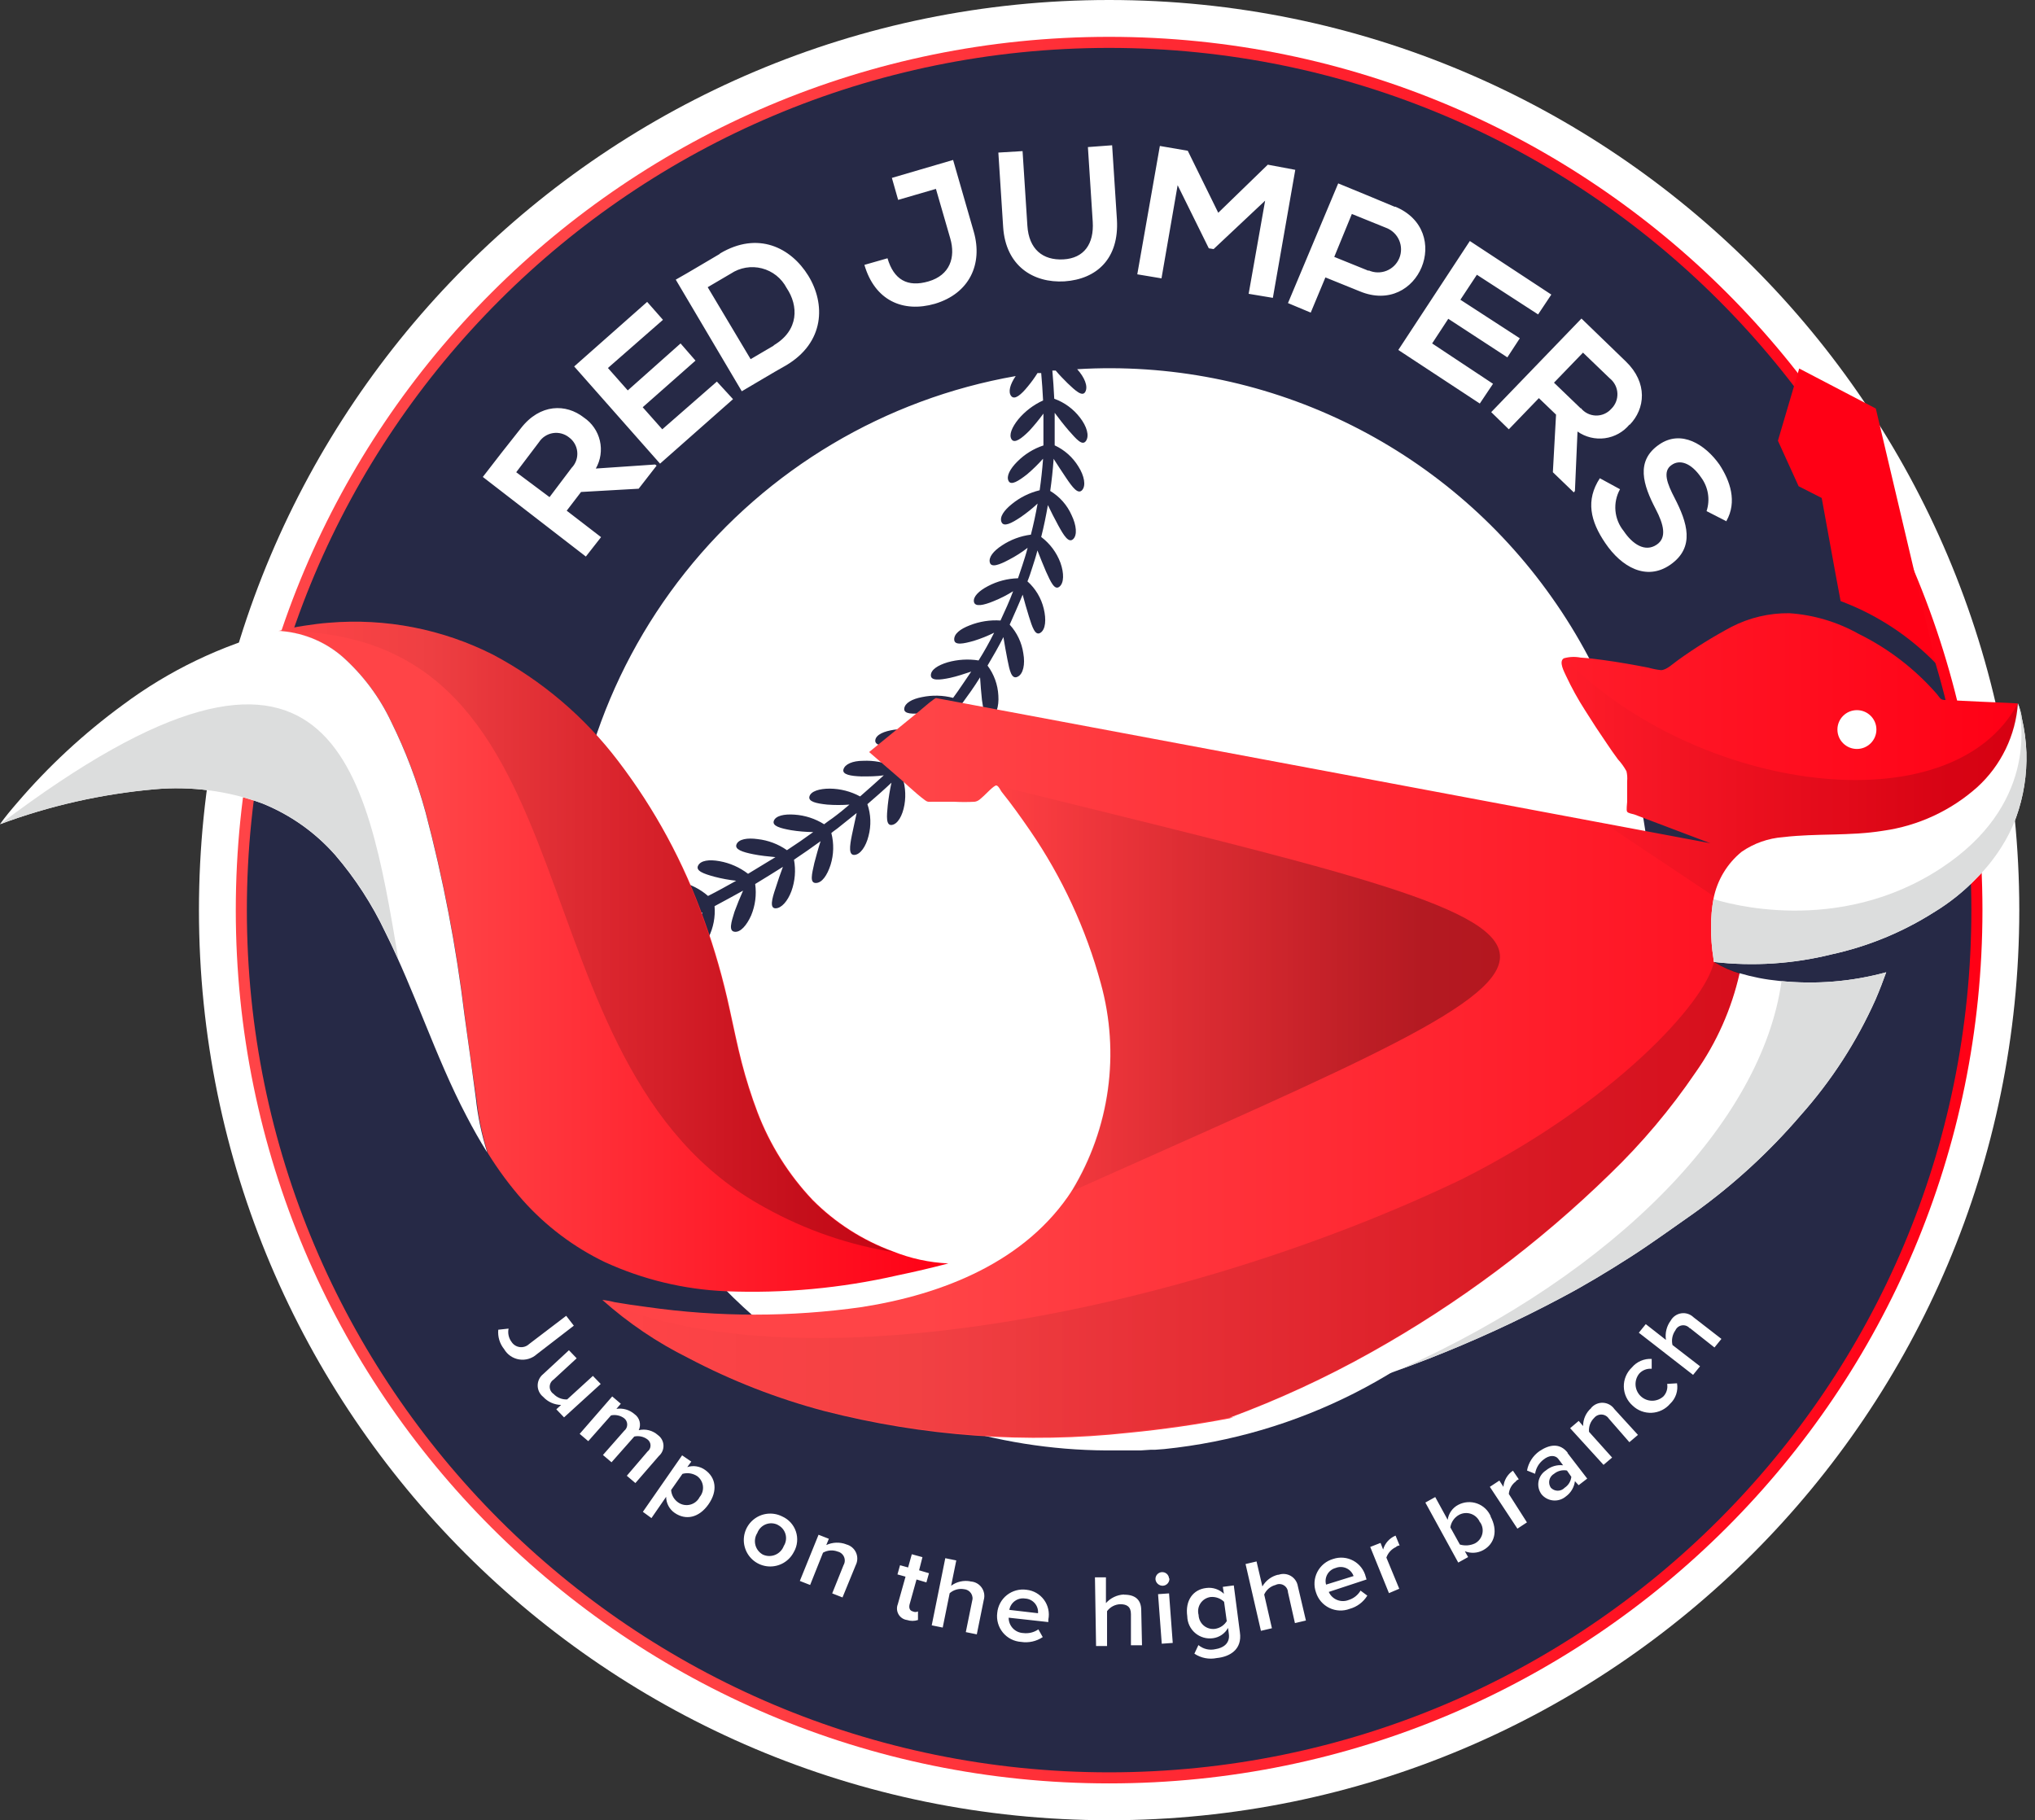 <svg width="237" height="212" viewBox="0 0 237 212" fill="none" xmlns="http://www.w3.org/2000/svg">
<rect x="0" y="0" width="237" height="212" fill="#333333" stroke="none"/>
<g clip-path="url(#clip0_5_295)">
<path d="M129.17 212C187.712 212 235.17 164.542 235.17 106C235.17 47.458 187.712 0 129.17 0C70.628 0 23.17 47.458 23.17 106C23.17 164.542 70.628 212 129.17 212Z" fill="white"/>
<path d="M129.17 207.71C185.343 207.71 230.88 162.173 230.88 106C230.88 49.827 185.343 4.29 129.17 4.29C72.997 4.29 27.46 49.827 27.46 106C27.46 162.173 72.997 207.71 129.17 207.71Z" fill="url(#paint0_linear_5_295)"/>
<path d="M129.17 206.42C184.63 206.42 229.59 161.46 229.59 106C229.59 50.539 184.63 5.58 129.17 5.58C73.71 5.58 28.75 50.539 28.75 106C28.75 161.46 73.71 206.42 129.17 206.42Z" fill="#262946"/>
<path d="M66.18 109.33C65.35 93.924 70.194 78.749 79.796 66.674C89.399 54.598 103.093 46.461 118.29 43.8C117.64 44.75 117.38 45.65 117.77 46.13C118.16 46.61 118.9 46 119.71 45C120.1 44.53 120.49 44 120.83 43.45C121 43.45 121.13 43.45 121.26 43.45C121.35 44.53 121.43 45.56 121.48 46.64C120.364 47.147 119.376 47.899 118.59 48.84C117.86 49.75 117.47 50.65 117.81 51.17C118.15 51.69 118.97 51.08 119.88 50.17C120.463 49.534 121.01 48.866 121.52 48.17C121.52 49.42 121.52 50.63 121.52 51.88C120.364 52.261 119.315 52.913 118.46 53.78C117.64 54.6 117.17 55.46 117.46 56.02C117.75 56.58 118.62 56.02 119.62 55.24C120.278 54.681 120.897 54.076 121.47 53.43V53.56C121.38 54.72 121.25 55.93 121.08 57.1C119.897 57.385 118.793 57.932 117.85 58.7C116.94 59.43 116.38 60.21 116.64 60.81C116.9 61.41 117.8 60.94 118.84 60.25C119.546 59.768 120.215 59.233 120.84 58.65C120.627 59.857 120.367 61.063 120.06 62.27C118.859 62.424 117.709 62.851 116.7 63.52C115.7 64.17 115.11 64.9 115.28 65.52C115.45 66.14 116.4 65.78 117.52 65.18C118.28 64.787 119.003 64.325 119.68 63.8C119.51 64.49 119.29 65.14 119.08 65.8L118.56 67.35C117.342 67.381 116.148 67.692 115.07 68.26C113.99 68.82 113.3 69.51 113.43 70.11C113.56 70.71 114.55 70.5 115.71 70.02C116.503 69.703 117.266 69.314 117.99 68.86C117.56 70.02 117.04 71.15 116.52 72.27C115.3 72.188 114.077 72.38 112.94 72.83C111.82 73.26 111.09 73.83 111.13 74.51C111.17 75.19 112.21 74.98 113.41 74.64C114.224 74.387 115.017 74.069 115.78 73.69C115.22 74.81 114.617 75.887 113.97 76.92C112.762 76.731 111.527 76.806 110.35 77.14C109.23 77.48 108.41 78 108.41 78.65C108.41 79.3 109.41 79.21 110.65 78.95C111.43 78.78 112.33 78.48 113.11 78.22C112.42 79.22 111.73 80.29 111 81.28C109.816 80.971 108.577 80.94 107.38 81.19C106.22 81.41 105.38 81.88 105.31 82.53C105.24 83.18 106.31 83.18 107.55 83.05C108.409 82.943 109.258 82.769 110.09 82.53C109.31 83.48 108.54 84.43 107.72 85.38C106.573 84.974 105.347 84.841 104.14 84.99C102.98 85.16 102.03 85.55 101.94 86.2C101.85 86.85 102.89 86.93 104.14 86.89C104.991 86.832 105.839 86.732 106.68 86.59C106.55 86.76 106.38 86.89 106.25 87.06C105.56 87.79 104.83 88.53 104.09 89.26C102.962 88.774 101.737 88.552 100.51 88.61C99.3 88.61 98.4 89 98.23 89.61C98.06 90.22 99.09 90.39 100.34 90.43C101.16 90.43 102.11 90.43 102.93 90.3C102.02 91.12 101.12 91.94 100.17 92.76C99.085 92.173 97.873 91.861 96.64 91.85C95.43 91.85 94.44 92.15 94.27 92.76C94.1 93.37 95.09 93.58 96.34 93.71C97.202 93.775 98.068 93.775 98.93 93.71C98.28 94.27 97.64 94.79 96.93 95.31C96.59 95.53 96.28 95.78 95.98 96C94.941 95.346 93.755 94.961 92.53 94.88C91.32 94.79 90.33 95.01 90.12 95.61C89.91 96.21 90.9 96.47 92.12 96.69C92.977 96.828 93.842 96.901 94.71 96.91C93.71 97.64 92.71 98.33 91.65 99.02C90.639 98.311 89.467 97.867 88.24 97.73C87.03 97.56 86.04 97.73 85.78 98.33C85.52 98.93 86.47 99.24 87.72 99.49C88.54 99.66 89.49 99.75 90.31 99.83L87.12 101.77C86.147 101.02 85.009 100.516 83.8 100.3C82.59 100.08 81.6 100.21 81.3 100.82C81 101.43 81.95 101.77 83.2 102.11C84.034 102.329 84.883 102.486 85.74 102.58C84.66 103.18 83.58 103.79 82.46 104.35C81.535 103.546 80.425 102.982 79.23 102.71C78.07 102.45 77.03 102.54 76.73 103.1C76.43 103.66 77.38 104.1 78.58 104.48C79.411 104.741 80.26 104.941 81.12 105.08C80 105.64 78.88 106.2 77.76 106.72C76.851 105.887 75.758 105.281 74.57 104.95C73.41 104.61 72.37 104.65 72.03 105.21C71.69 105.77 72.59 106.21 73.8 106.68C74.615 106.983 75.45 107.226 76.3 107.41C75.96 107.54 75.61 107.71 75.3 107.84C74.48 108.23 73.71 108.53 72.89 108.84C72.028 107.953 70.965 107.288 69.79 106.9C68.63 106.51 67.63 106.51 67.25 107.03C66.87 107.55 67.77 108.03 68.93 108.58C69.71 108.88 70.61 109.18 71.39 109.4C70.74 109.66 70.1 109.87 69.45 110.13C68.8 110.39 68.45 110.52 67.9 110.69C67.407 110.143 66.826 109.683 66.18 109.33ZM66.52 112.91L66.78 112.52C66.69 112.52 66.56 112.52 66.48 112.61C66.511 112.707 66.525 112.808 66.52 112.91ZM192.26 104.8C192.282 104.427 192.282 104.053 192.26 103.68C192.26 103.213 192.237 102.747 192.19 102.28C192.19 101.42 192.06 100.51 191.97 99.65C190.892 88.805 187.008 78.427 180.7 69.54C174.512 60.779 166.189 53.742 156.52 49.098C146.851 44.453 136.157 42.354 125.45 43C126.31 43.95 126.74 45 126.4 45.63C126.06 46.26 125.24 45.5 124.33 44.63C123.86 44.16 123.38 43.68 122.95 43.16C122.82 43.16 122.69 43.16 122.56 43.16C122.65 44.24 122.73 45.32 122.78 46.44C123.971 46.869 125.012 47.633 125.78 48.64C126.56 49.64 126.9 50.75 126.47 51.36C126.04 51.97 125.35 51.14 124.47 50.15C123.91 49.5 123.31 48.73 122.83 48.08C122.83 49.33 122.83 50.62 122.83 51.87C123.973 52.399 124.933 53.255 125.59 54.33C126.28 55.41 126.5 56.57 126.02 57.09C125.54 57.61 124.9 56.75 124.17 55.67C123.7 54.98 123.17 54.16 122.7 53.43V53.56C122.613 54.767 122.483 55.973 122.31 57.18C123.412 57.839 124.282 58.825 124.8 60C125.36 61.16 125.49 62.33 124.97 62.8C124.45 63.27 123.89 62.37 123.25 61.2C122.82 60.42 122.39 59.56 122.04 58.83C121.82 60.08 121.57 61.33 121.26 62.54C122.278 63.306 123.055 64.347 123.5 65.54C123.93 66.75 123.93 67.91 123.37 68.34C122.81 68.77 122.37 67.78 121.82 66.57C121.48 65.79 121.13 64.89 120.82 64.11C120.65 64.8 120.43 65.45 120.22 66.11C120.05 66.63 119.88 67.19 119.66 67.71C120.603 68.555 121.266 69.668 121.56 70.9C121.86 72.15 121.78 73.31 121.17 73.7C120.56 74.09 120.22 73.05 119.83 71.8C119.57 70.98 119.31 70.03 119.1 69.26C118.63 70.42 118.1 71.59 117.59 72.75C118.447 73.684 119.001 74.855 119.18 76.11C119.4 77.36 119.18 78.52 118.49 78.83C117.8 79.14 117.58 78.1 117.33 76.83C117.16 75.97 116.99 75.02 116.86 74.2C116.3 75.32 115.65 76.44 115.01 77.52C115.765 78.53 116.204 79.741 116.27 81C116.36 82.29 116.01 83.37 115.36 83.63C114.71 83.89 114.54 82.81 114.36 81.52C114.27 80.66 114.19 79.71 114.14 78.89C113.46 80 112.73 81 112 82C112.649 83.079 112.978 84.321 112.95 85.58C112.95 86.87 112.48 87.91 111.83 88.12C111.18 88.33 111.1 87.26 111.05 85.92C111.05 85.06 111.05 84.11 111.05 83.25C110.27 84.25 109.46 85.25 108.64 86.18C109.197 87.314 109.422 88.583 109.29 89.84C109.16 91.09 108.64 92.13 107.95 92.25C107.26 92.37 107.26 91.3 107.35 90.01C107.35 89.15 107.48 88.2 107.57 87.38C107.44 87.55 107.27 87.68 107.14 87.85C106.41 88.63 105.67 89.36 104.94 90.09C105.41 91.249 105.545 92.517 105.33 93.75C105.11 95 104.55 95.99 103.86 96.08C103.17 96.17 103.26 95.08 103.39 93.79C103.488 92.906 103.631 92.029 103.82 91.16C102.91 92.02 101.97 92.84 101.02 93.66C101.429 94.857 101.474 96.148 101.15 97.37C100.85 98.58 100.2 99.53 99.51 99.57C98.82 99.61 98.95 98.57 99.21 97.28C99.38 96.42 99.6 95.51 99.77 94.69C99.08 95.25 98.43 95.77 97.77 96.29C97.47 96.55 97.12 96.76 96.82 97.02C97.136 98.241 97.105 99.526 96.73 100.73C96.34 101.94 95.73 102.84 95.01 102.84C94.29 102.84 94.54 101.84 94.84 100.51C95.06 99.69 95.31 98.74 95.57 97.97C94.57 98.7 93.5 99.44 92.47 100.13C92.698 101.355 92.594 102.618 92.17 103.79C91.74 104.95 91.01 105.79 90.32 105.79C89.63 105.79 89.89 104.71 90.32 103.46C90.58 102.64 90.88 101.74 91.18 100.96C90.1 101.65 89.02 102.3 87.95 102.96C88.124 104.2 87.961 105.464 87.48 106.62C86.96 107.78 86.23 108.62 85.54 108.52C84.85 108.42 85.15 107.44 85.54 106.19C85.84 105.37 86.19 104.51 86.54 103.73C85.46 104.33 84.34 104.94 83.22 105.54C83.322 106.787 83.084 108.038 82.53 109.16C81.97 110.28 81.19 111.06 80.53 110.97C79.87 110.88 80.19 109.85 80.7 108.64C81.029 107.83 81.403 107.039 81.82 106.27C80.7 106.83 79.58 107.39 78.41 107.91C78.468 109.156 78.185 110.394 77.59 111.49C76.99 112.61 76.17 113.34 75.48 113.21C74.79 113.08 75.18 112.09 75.74 110.92C76.08 110.14 76.56 109.28 76.95 108.59C76.61 108.76 76.26 108.89 75.95 109.06L73.49 110.06C73.492 111.31 73.146 112.536 72.49 113.6C71.84 114.68 70.98 115.37 70.29 115.24C69.6 115.11 70.07 114.12 70.68 112.95C71.07 112.17 71.59 111.35 72.02 110.67C71.37 110.93 70.73 111.19 70.02 111.4C69.5 111.57 69.02 111.79 68.47 111.96C68.401 113.206 68.001 114.411 67.31 115.45C67.22 115.54 67.18 115.67 67.09 115.75C68.376 123.782 71.187 131.494 75.37 138.47C79.842 145.901 85.799 152.328 92.87 157.35C103.395 164.818 115.965 168.861 128.87 168.93H129.34H130.99H131.99H132.83L134.04 168.85H134.54L135.6 168.77C151.139 167.178 165.536 159.878 176.002 148.282C186.469 136.687 192.262 121.621 192.26 106C192.26 105.6 192.26 105.2 192.26 104.8Z" fill="white"/>
<path d="M66.83 154.4L62.51 157.73C62.236 157.976 61.91 158.158 61.557 158.262C61.203 158.367 60.831 158.391 60.467 158.333C60.103 158.276 59.757 158.138 59.453 157.93C59.149 157.722 58.895 157.449 58.71 157.13C58.196 156.495 57.952 155.683 58.03 154.87L59.23 154.74C59.174 155.006 59.176 155.281 59.235 155.547C59.293 155.812 59.407 156.062 59.57 156.28C59.676 156.447 59.817 156.588 59.983 156.694C60.15 156.8 60.338 156.868 60.534 156.893C60.73 156.918 60.929 156.899 61.116 156.838C61.304 156.777 61.476 156.675 61.62 156.54L65.94 153.25L66.83 154.4ZM69.05 160.25L66.05 162.99C65.756 163.002 65.463 162.952 65.191 162.841C64.918 162.731 64.672 162.563 64.47 162.35C64.332 162.259 64.218 162.135 64.14 161.989C64.061 161.844 64.02 161.681 64.02 161.515C64.02 161.35 64.061 161.187 64.14 161.041C64.218 160.895 64.332 160.771 64.47 160.68L67.16 158.2L66.26 157.26L63.26 160.04C63.06 160.198 62.899 160.4 62.788 160.629C62.677 160.859 62.619 161.11 62.619 161.365C62.619 161.62 62.677 161.872 62.788 162.101C62.899 162.33 63.06 162.532 63.26 162.69C63.527 162.98 63.849 163.213 64.209 163.374C64.568 163.536 64.956 163.623 65.35 163.63L64.79 164.14L65.69 165.08L69.96 161.19L69.05 160.25ZM76.61 167.13C76.311 166.867 75.954 166.678 75.568 166.581C75.182 166.484 74.778 166.48 74.39 166.57C74.543 166.247 74.575 165.881 74.482 165.536C74.388 165.191 74.175 164.891 73.88 164.69C73.596 164.444 73.262 164.263 72.901 164.159C72.54 164.055 72.161 164.032 71.79 164.09L72.3 163.49L71.3 162.64L67.51 167L68.51 167.85L71.16 164.85C71.426 164.792 71.701 164.793 71.967 164.852C72.233 164.91 72.483 165.026 72.7 165.19C72.808 165.277 72.896 165.388 72.956 165.513C73.016 165.639 73.047 165.776 73.047 165.915C73.047 166.054 73.016 166.192 72.956 166.317C72.896 166.443 72.808 166.553 72.7 166.64L70.22 169.46L71.22 170.31L73.87 167.31C74.136 167.252 74.411 167.253 74.677 167.312C74.943 167.37 75.193 167.486 75.41 167.65C75.52 167.732 75.609 167.838 75.67 167.961C75.731 168.083 75.763 168.218 75.763 168.355C75.763 168.492 75.731 168.627 75.67 168.749C75.609 168.872 75.52 168.978 75.41 169.06L73 171.88L74 172.73L76.74 169.57C76.916 169.416 77.056 169.224 77.147 169.009C77.239 168.793 77.28 168.56 77.269 168.326C77.257 168.092 77.193 167.864 77.081 167.659C76.968 167.453 76.811 167.276 76.62 167.14L76.61 167.13ZM82.51 175.21C81.4 176.79 79.86 177.09 78.58 176.21C78.273 176.001 78.022 175.721 77.848 175.393C77.674 175.066 77.582 174.701 77.58 174.33L75.87 176.81L74.87 176.08L79.44 169.5L80.51 170.23L80.04 170.87C80.391 170.758 80.763 170.73 81.126 170.789C81.489 170.848 81.833 170.992 82.13 171.21C83.37 172.09 83.62 173.63 82.51 175.21ZM81.19 171.92C80.94 171.757 80.658 171.649 80.363 171.604C80.068 171.559 79.767 171.578 79.48 171.66L78.16 173.54C78.179 173.831 78.265 174.115 78.41 174.368C78.556 174.621 78.758 174.837 79 175C79.2 175.137 79.427 175.23 79.666 175.272C79.905 175.314 80.15 175.304 80.385 175.244C80.62 175.183 80.84 175.073 81.028 174.92C81.217 174.768 81.371 174.577 81.48 174.36C81.629 174.184 81.74 173.979 81.806 173.759C81.872 173.538 81.893 173.306 81.865 173.077C81.838 172.848 81.764 172.627 81.648 172.428C81.532 172.229 81.376 172.056 81.19 171.92ZM92.47 180.72C92.201 181.269 91.775 181.725 91.246 182.031C90.717 182.337 90.109 182.479 89.499 182.439C88.89 182.398 88.306 182.177 87.822 181.804C87.338 181.43 86.976 180.921 86.783 180.342C86.589 179.762 86.572 179.138 86.734 178.549C86.896 177.959 87.23 177.432 87.693 177.033C88.156 176.634 88.727 176.381 89.334 176.308C89.94 176.234 90.555 176.343 91.1 176.62C91.473 176.785 91.807 177.026 92.081 177.328C92.356 177.63 92.564 177.986 92.693 178.372C92.822 178.759 92.869 179.169 92.83 179.575C92.792 179.981 92.669 180.374 92.47 180.73V180.72ZM90.59 177.6C90.374 177.491 90.136 177.428 89.894 177.417C89.652 177.406 89.41 177.446 89.184 177.534C88.959 177.623 88.754 177.759 88.585 177.932C88.415 178.105 88.284 178.312 88.2 178.54C88.068 178.745 87.98 178.975 87.941 179.216C87.902 179.457 87.913 179.703 87.973 179.939C88.033 180.175 88.141 180.397 88.29 180.589C88.439 180.782 88.626 180.942 88.84 181.06C89.065 181.164 89.308 181.22 89.556 181.226C89.803 181.231 90.049 181.186 90.278 181.092C90.507 180.998 90.714 180.858 90.886 180.68C91.059 180.503 91.193 180.292 91.28 180.06C91.409 179.857 91.493 179.63 91.528 179.392C91.562 179.154 91.547 178.912 91.482 178.681C91.416 178.45 91.303 178.235 91.15 178.051C90.996 177.866 90.805 177.716 90.59 177.61V177.6ZM98.54 179.86C98.168 179.722 97.772 179.658 97.376 179.674C96.98 179.689 96.59 179.783 96.23 179.95L96.53 179.22L95.33 178.75L93.15 184.13L94.35 184.6L95.85 180.84C96.108 180.693 96.395 180.605 96.69 180.582C96.986 180.56 97.283 180.604 97.56 180.71C97.723 180.748 97.874 180.824 98.003 180.932C98.131 181.039 98.232 181.175 98.298 181.329C98.364 181.482 98.393 181.649 98.383 181.816C98.373 181.983 98.324 182.145 98.24 182.29L96.92 185.58L98.12 186.05L99.66 182.29C99.776 182.061 99.838 181.809 99.843 181.552C99.847 181.296 99.793 181.042 99.686 180.809C99.578 180.576 99.419 180.371 99.221 180.208C99.022 180.046 98.789 179.93 98.54 179.87V179.86ZM107.43 181.36L106.19 181.02L105.76 182.56L104.82 182.3L104.52 183.37L105.46 183.63L104.56 186.84C104.484 187.03 104.452 187.236 104.467 187.441C104.481 187.645 104.543 187.844 104.646 188.021C104.749 188.199 104.891 188.35 105.062 188.464C105.232 188.578 105.427 188.652 105.63 188.68C106.046 188.817 106.494 188.817 106.91 188.68V187.68C106.817 187.727 106.714 187.751 106.61 187.751C106.506 187.751 106.403 187.727 106.31 187.68C105.93 187.59 105.84 187.25 105.93 186.87L106.74 183.96L107.89 184.3L108.19 183.23L107.04 182.89L107.43 181.36ZM113.03 184.18C112.639 184.104 112.235 184.11 111.846 184.198C111.457 184.286 111.091 184.453 110.77 184.69L111.37 181.74L110.09 181.48L108.51 189.3L109.79 189.56L110.6 185.56C110.825 185.361 111.092 185.216 111.381 185.135C111.67 185.053 111.974 185.038 112.27 185.09C112.433 185.101 112.592 185.15 112.733 185.232C112.875 185.314 112.996 185.428 113.087 185.564C113.177 185.7 113.236 185.855 113.257 186.018C113.279 186.18 113.262 186.345 113.21 186.5L112.48 190.09L113.76 190.35L114.57 186.35C114.642 186.103 114.656 185.842 114.612 185.588C114.567 185.334 114.465 185.094 114.314 184.886C114.162 184.677 113.965 184.506 113.738 184.386C113.51 184.265 113.258 184.198 113 184.19L113.03 184.18ZM122.09 188.62V188.92L117.47 188.41C117.467 188.872 117.644 189.317 117.963 189.651C118.282 189.985 118.718 190.182 119.18 190.2C119.796 190.277 120.42 190.124 120.93 189.77L121.44 190.67C120.7 191.167 119.801 191.367 118.92 191.23C118.511 191.203 118.111 191.093 117.746 190.906C117.381 190.719 117.059 190.459 116.798 190.142C116.538 189.825 116.345 189.458 116.232 189.064C116.118 188.67 116.087 188.257 116.14 187.85C116.178 187.445 116.298 187.051 116.492 186.694C116.687 186.336 116.952 186.022 117.272 185.771C117.592 185.519 117.96 185.335 118.353 185.23C118.747 185.125 119.157 185.101 119.56 185.16C119.962 185.203 120.351 185.33 120.701 185.532C121.051 185.735 121.355 186.008 121.593 186.335C121.831 186.662 121.999 187.035 122.084 187.43C122.17 187.825 122.172 188.234 122.09 188.63V188.62ZM120.89 187.89C120.908 187.678 120.883 187.465 120.816 187.264C120.75 187.062 120.643 186.876 120.503 186.716C120.363 186.557 120.193 186.427 120.001 186.335C119.81 186.243 119.602 186.19 119.39 186.18C118.971 186.113 118.543 186.215 118.199 186.462C117.854 186.709 117.621 187.082 117.55 187.5L120.89 187.89ZM130.89 185.71C130.493 185.73 130.103 185.828 129.745 186C129.386 186.172 129.065 186.413 128.8 186.71V183.71H127.52L127.65 191.71H128.93V187.65C129.109 187.408 129.341 187.209 129.607 187.069C129.874 186.929 130.169 186.85 130.47 186.84C131.2 186.84 131.71 187.1 131.71 187.99V191.62H133L132.91 187.52C132.9 186.32 132.21 185.73 130.93 185.73L130.89 185.71ZM136.15 183.83C136.133 183.621 136.033 183.426 135.873 183.29C135.712 183.154 135.505 183.088 135.295 183.105C135.085 183.122 134.891 183.222 134.755 183.382C134.619 183.543 134.553 183.751 134.57 183.96C134.597 184.165 134.699 184.353 134.856 184.487C135.012 184.622 135.213 184.694 135.42 184.69C135.526 184.686 135.63 184.661 135.726 184.617C135.823 184.572 135.909 184.509 135.981 184.431C136.052 184.353 136.108 184.261 136.144 184.162C136.18 184.062 136.195 183.956 136.19 183.85L136.15 183.83ZM134.87 185.67L135.3 191.44L136.58 191.35L136.15 185.58L134.87 185.67ZM144.4 190.11C144.7 192.16 143.16 192.97 141.71 193.11C141.263 193.202 140.802 193.205 140.354 193.117C139.906 193.03 139.479 192.854 139.1 192.6L139.57 191.6C139.843 191.83 140.166 191.993 140.514 192.074C140.861 192.156 141.223 192.154 141.57 192.07C142.42 191.94 143.28 191.43 143.11 190.28L143.02 189.6C142.843 189.923 142.592 190.2 142.288 190.409C141.984 190.617 141.635 190.751 141.27 190.8C140.901 190.853 140.525 190.826 140.166 190.722C139.808 190.618 139.476 190.439 139.192 190.197C138.909 189.955 138.68 189.655 138.521 189.318C138.362 188.98 138.276 188.613 138.27 188.24C138.01 186.4 138.95 185.12 140.49 184.95C140.861 184.901 141.238 184.937 141.593 185.055C141.948 185.173 142.272 185.369 142.54 185.63L142.41 184.82L143.69 184.65L144.4 190.11ZM142.86 188.74L142.56 186.56C142.355 186.361 142.11 186.207 141.841 186.111C141.572 186.014 141.285 185.976 141 186C140.763 186.029 140.535 186.109 140.331 186.234C140.127 186.358 139.952 186.526 139.819 186.724C139.685 186.922 139.595 187.146 139.556 187.382C139.517 187.618 139.528 187.859 139.59 188.09C139.598 188.327 139.655 188.559 139.758 188.772C139.861 188.986 140.008 189.175 140.189 189.328C140.37 189.48 140.581 189.593 140.809 189.659C141.037 189.725 141.275 189.742 141.51 189.71C141.798 189.666 142.073 189.558 142.313 189.394C142.554 189.229 142.755 189.013 142.9 188.76L142.86 188.74ZM148.86 183.4C148.476 183.49 148.114 183.657 147.797 183.893C147.481 184.129 147.216 184.427 147.02 184.77L146.34 181.86L145.06 182.16L146.85 189.94L148.13 189.64L147.23 185.71C147.353 185.438 147.536 185.198 147.764 185.005C147.993 184.813 148.261 184.675 148.55 184.6C148.699 184.525 148.865 184.488 149.032 184.493C149.199 184.498 149.362 184.545 149.507 184.63C149.651 184.714 149.772 184.834 149.858 184.977C149.944 185.12 149.993 185.283 150 185.45L150.81 189.04L152.09 188.74L151.15 184.74C151.11 184.492 151.015 184.256 150.872 184.05C150.73 183.843 150.544 183.67 150.327 183.544C150.11 183.418 149.867 183.341 149.617 183.32C149.367 183.298 149.115 183.333 148.88 183.42L148.86 183.4ZM158.43 185.24L159.24 185.84C158.777 186.595 158.044 187.145 157.19 187.38C156.807 187.525 156.398 187.591 155.988 187.572C155.579 187.553 155.178 187.45 154.81 187.27C154.441 187.09 154.114 186.837 153.847 186.526C153.581 186.214 153.381 185.852 153.26 185.46C153.123 185.074 153.066 184.664 153.093 184.255C153.12 183.846 153.231 183.447 153.418 183.082C153.606 182.718 153.866 182.396 154.183 182.135C154.499 181.875 154.866 181.683 155.26 181.57C155.646 181.439 156.056 181.39 156.462 181.426C156.868 181.462 157.263 181.582 157.62 181.779C157.977 181.975 158.29 182.244 158.538 182.568C158.786 182.892 158.964 183.264 159.06 183.66L159.15 183.96L154.75 185.41C154.941 185.833 155.287 186.166 155.717 186.341C156.147 186.516 156.628 186.519 157.06 186.35C157.643 186.172 158.138 185.784 158.45 185.26L158.43 185.24ZM154.43 184.56L157.64 183.56C157.568 183.359 157.456 183.174 157.311 183.017C157.166 182.859 156.99 182.733 156.795 182.645C156.6 182.558 156.389 182.51 156.175 182.506C155.961 182.501 155.749 182.54 155.55 182.62C155.348 182.673 155.158 182.766 154.993 182.894C154.827 183.021 154.688 183.18 154.585 183.362C154.482 183.543 154.416 183.744 154.391 183.951C154.366 184.159 154.383 184.369 154.44 184.57L154.43 184.56ZM162.59 180.16C162.706 180.063 162.85 180.007 163 180L162.53 178.85C162.182 178.993 161.871 179.214 161.62 179.494C161.369 179.775 161.184 180.108 161.08 180.47L160.78 179.7L159.58 180.17L161.76 185.55L162.96 185.04L161.46 181.41C161.555 181.136 161.705 180.885 161.902 180.672C162.098 180.459 162.335 180.288 162.6 180.17L162.59 180.16ZM173.59 176.61C174.49 178.28 174.06 179.82 172.74 180.54C172.415 180.718 172.055 180.823 171.685 180.845C171.315 180.868 170.944 180.808 170.6 180.67L170.98 181.35L169.83 181.99L166 175L167.15 174.36L168.6 177.01C168.651 176.64 168.79 176.288 169.006 175.983C169.222 175.678 169.508 175.43 169.84 175.26C170.175 175.085 170.542 174.982 170.919 174.956C171.295 174.93 171.673 174.983 172.028 175.111C172.384 175.239 172.708 175.439 172.982 175.699C173.256 175.958 173.473 176.272 173.62 176.62L173.59 176.61ZM172.35 177.29C172.257 177.065 172.117 176.861 171.939 176.694C171.762 176.526 171.551 176.398 171.321 176.318C171.09 176.238 170.845 176.207 170.602 176.228C170.359 176.249 170.123 176.321 169.91 176.44C169.644 176.589 169.415 176.798 169.242 177.049C169.068 177.3 168.955 177.588 168.91 177.89L170.02 179.89C170.6 180.061 171.222 180.014 171.77 179.76C171.981 179.649 172.166 179.495 172.313 179.308C172.461 179.12 172.567 178.904 172.626 178.673C172.684 178.442 172.693 178.201 172.653 177.967C172.612 177.732 172.523 177.508 172.39 177.31L172.35 177.29ZM176.54 172.5C176.639 172.409 176.754 172.338 176.88 172.29L176.2 171.29C175.885 171.5 175.622 171.778 175.43 172.103C175.238 172.429 175.121 172.793 175.09 173.17L174.62 172.44L173.51 173.17L176.72 178.04L177.83 177.31L175.72 174C175.744 173.706 175.832 173.421 175.979 173.165C176.126 172.909 176.328 172.689 176.57 172.52L176.54 172.5ZM182.54 169.21L184.85 172.21L183.85 172.98L183.42 172.51C183.374 172.866 183.256 173.209 183.072 173.517C182.887 173.825 182.642 174.091 182.35 174.3C182.148 174.468 181.915 174.595 181.663 174.673C181.412 174.751 181.148 174.779 180.886 174.755C180.624 174.731 180.369 174.655 180.137 174.533C179.904 174.41 179.698 174.243 179.53 174.04C179.372 173.827 179.259 173.584 179.198 173.326C179.138 173.068 179.132 172.8 179.18 172.539C179.227 172.278 179.329 172.03 179.477 171.81C179.625 171.59 179.816 171.403 180.04 171.26C180.315 171.03 180.635 170.858 180.978 170.755C181.322 170.652 181.683 170.619 182.04 170.66L181.53 169.98C181.15 169.42 180.42 169.47 179.78 169.98C179.24 170.383 178.88 170.983 178.78 171.65L177.84 171.27C178.007 170.355 178.528 169.543 179.29 169.01C180.42 168.25 181.66 168 182.6 169.23L182.54 169.21ZM183 172L182.49 171.27C182.227 171.22 181.957 171.228 181.698 171.294C181.439 171.359 181.197 171.481 180.99 171.65C180.854 171.727 180.735 171.831 180.641 171.956C180.547 172.081 180.48 172.224 180.444 172.377C180.409 172.529 180.405 172.687 180.433 172.841C180.462 172.994 180.522 173.141 180.61 173.27C180.714 173.381 180.839 173.469 180.979 173.53C181.118 173.59 181.268 173.621 181.42 173.621C181.572 173.621 181.722 173.59 181.861 173.53C182.001 173.469 182.126 173.381 182.23 173.27C182.444 173.128 182.624 172.941 182.757 172.721C182.89 172.502 182.973 172.255 183 172ZM185.31 164C185.012 164.26 184.774 164.582 184.612 164.942C184.45 165.303 184.367 165.695 184.37 166.09L183.86 165.49L182.86 166.34L186.75 170.61L187.75 169.76L185.06 166.76C185.033 166.462 185.072 166.162 185.176 165.882C185.28 165.602 185.445 165.348 185.66 165.14C185.765 165.011 185.9 164.908 186.052 164.84C186.205 164.773 186.371 164.742 186.538 164.751C186.705 164.759 186.867 164.807 187.011 164.891C187.156 164.974 187.279 165.09 187.37 165.23L189.76 167.97L190.76 167.12L188.02 164.12C187.87 163.902 187.671 163.721 187.44 163.592C187.208 163.464 186.95 163.391 186.685 163.379C186.42 163.367 186.156 163.417 185.914 163.525C185.672 163.633 185.458 163.796 185.29 164H185.31ZM194.16 161.18C194.205 161.439 194.19 161.704 194.115 161.955C194.041 162.207 193.909 162.438 193.73 162.63C193.369 162.962 192.896 163.145 192.406 163.142C191.916 163.14 191.445 162.952 191.088 162.616C190.731 162.28 190.514 161.822 190.481 161.333C190.448 160.844 190.601 160.361 190.91 159.98C191.092 159.781 191.318 159.627 191.569 159.53C191.821 159.433 192.092 159.395 192.36 159.42V158.27C191.924 158.245 191.487 158.322 191.086 158.496C190.685 158.669 190.33 158.935 190.05 159.27C189.746 159.557 189.506 159.905 189.345 160.291C189.183 160.677 189.104 161.092 189.113 161.51C189.121 161.928 189.217 162.34 189.394 162.719C189.571 163.097 189.825 163.435 190.14 163.71C190.434 163.994 190.784 164.214 191.166 164.358C191.549 164.501 191.957 164.565 192.365 164.546C192.774 164.526 193.174 164.423 193.541 164.243C193.908 164.063 194.234 163.811 194.5 163.5C194.822 163.2 195.065 162.824 195.206 162.407C195.348 161.99 195.383 161.544 195.31 161.11L194.16 161.18ZM196.81 154.68L199.67 156.94L200.48 155.94L197.23 153.42C197.045 153.24 196.82 153.104 196.574 153.024C196.329 152.944 196.068 152.922 195.812 152.958C195.556 152.995 195.311 153.09 195.098 153.236C194.884 153.382 194.707 153.575 194.58 153.8C194.341 154.12 194.168 154.485 194.072 154.873C193.976 155.262 193.958 155.665 194.02 156.06L191.67 154.22L190.86 155.22L197.18 160.13L197.99 159.13L194.78 156.65C194.712 156.357 194.706 156.053 194.765 155.758C194.824 155.463 194.945 155.184 195.12 154.94C195.189 154.787 195.296 154.653 195.43 154.552C195.565 154.451 195.723 154.386 195.889 154.362C196.056 154.338 196.225 154.356 196.383 154.415C196.54 154.475 196.68 154.572 196.79 154.7L196.81 154.68Z" fill="white"/>
<path d="M69.39 54.57C69.951 53.587 70.12 52.429 69.862 51.327C69.604 50.225 68.939 49.261 68 48.63C65.93 47 62.9 47 60.67 49.87C59.17 51.75 57.67 53.67 56.23 55.55L68.23 64.82L70 62.56L66 59.48L67.67 57.3L74.38 56.92L76.47 54.23L76.3 54.1L69.39 54.57ZM66.61 54.44L64 57.9L60.12 55L62.77 51.5C62.952 51.22 63.191 50.981 63.471 50.8C63.751 50.617 64.066 50.496 64.396 50.443C64.725 50.391 65.063 50.408 65.385 50.493C65.708 50.579 66.01 50.731 66.27 50.94C66.538 51.136 66.762 51.386 66.927 51.674C67.092 51.962 67.194 52.282 67.227 52.612C67.26 52.942 67.223 53.276 67.119 53.591C67.014 53.906 66.844 54.195 66.62 54.44H66.61ZM83.49 44.44L85.37 46.49L76.87 54L66.87 42.68L75.37 35.16L77.21 37.25L70.8 42.86L73.11 45.47L79.26 40L81 42L74.85 47.43L77.13 50L83.49 44.44ZM83.83 29.57C82.21 30.51 80.33 31.66 78.7 32.57L86.39 45.57C88.01 44.63 89.89 43.48 91.52 42.57C96.09 39.88 96.14 35.35 94.13 32.1C92.12 28.85 88.28 26.88 83.84 29.53L83.83 29.57ZM90.11 40.25L87.42 41.83L82.42 33.45L85.11 31.87C85.637 31.519 86.232 31.283 86.856 31.177C87.48 31.071 88.119 31.098 88.732 31.256C89.346 31.413 89.919 31.698 90.414 32.091C90.91 32.485 91.317 32.979 91.61 33.54C93 35.6 93.07 38.46 90.12 40.21L90.11 40.25ZM113.41 27C114.48 30.76 112.9 34.18 108.88 35.38C105.16 36.45 101.88 35 100.67 30.85L103.36 30.08C104.09 32.56 105.67 33.5 108.15 32.77C110.63 32.04 111.31 29.99 110.67 27.77L109 22L104.6 23.28L103.87 20.72L111 18.63L113.41 27ZM130.08 25.59C130.34 30.08 127.77 32.51 123.97 32.77C120.34 32.98 117.13 30.98 116.83 26.45L116.27 17.77L119.09 17.6L119.65 26.28C119.82 29.02 121.44 30.34 123.84 30.21C126.24 30.08 127.43 28.42 127.26 25.81L126.7 17.13L129.52 16.92L130.08 25.59ZM150.85 19.78L148.24 34.69L145.42 34.22L147.34 23.37L141.34 29.01L140.78 28.92L137.15 21.57L135.27 32.42L132.45 31.95L135.08 17L138.33 17.56L141.88 24.78L147.65 19.18L150.85 19.78ZM162.47 24.1C160.25 23.16 158.03 22.26 155.85 21.36L150 35.3L152.65 36.41L154.36 32.31L158.36 33.93C165.25 36.79 169.31 26.88 162.47 24.06V24.1ZM159.39 31.54L155.39 29.92L157.44 24.92L161.44 26.54C161.775 26.668 162.081 26.861 162.34 27.109C162.599 27.357 162.806 27.654 162.948 27.983C163.09 28.312 163.165 28.667 163.167 29.025C163.17 29.384 163.101 29.739 162.964 30.07C162.826 30.402 162.624 30.702 162.369 30.954C162.113 31.206 161.81 31.403 161.477 31.536C161.144 31.668 160.787 31.732 160.429 31.724C160.07 31.717 159.717 31.637 159.39 31.49V31.54ZM173.88 44.7L172.34 47L162.85 40.76L171.18 28.07L180.67 34.31L179.13 36.62L172 32L170.08 34.91L177 39.4L175.55 41.62L168.67 37.13L166.79 40L173.88 44.7ZM189.78 49.49C191.62 47.61 191.92 44.58 189.35 42.1C187.64 40.43 185.89 38.77 184.18 37.1L173.67 48L175.72 50L179.22 46.37L181.22 48.29L180.85 55L183.29 57.35L183.42 57.18L183.72 50.26C184.648 50.912 185.787 51.19 186.911 51.038C188.034 50.886 189.059 50.315 189.78 49.44V49.49ZM184.1 47.57L180.98 44.57L184.36 41.07L187.48 44.07C187.742 44.28 187.957 44.544 188.11 44.843C188.263 45.142 188.35 45.471 188.366 45.807C188.382 46.142 188.327 46.478 188.203 46.79C188.08 47.103 187.891 47.386 187.65 47.62C187.425 47.873 187.147 48.073 186.837 48.207C186.526 48.342 186.19 48.406 185.852 48.397C185.513 48.387 185.181 48.304 184.879 48.152C184.576 48.001 184.31 47.785 184.1 47.52V47.57ZM201.1 60.73L198.75 59.53C198.966 58.872 199.02 58.171 198.909 57.487C198.797 56.803 198.523 56.156 198.11 55.6C196.91 53.85 195.59 53.51 194.69 54.15C193.58 54.88 194.18 56.37 195.03 58C196.48 60.82 197.47 63.73 194.52 65.78C191.74 67.7 188.84 66.04 186.96 63.26C185.21 60.7 184.65 58.26 186.32 55.7L188.67 56.98C188.247 57.742 188.062 58.613 188.138 59.481C188.215 60.349 188.55 61.174 189.1 61.85C190.1 63.35 191.58 64.37 192.95 63.43C194.15 62.62 193.76 61.08 192.82 59.28C191.37 56.5 190.43 53.68 193.25 51.76C195.81 50.01 198.59 51.76 200.25 54.11C201.49 56 202.34 58.42 201.06 60.68L201.1 60.73Z" fill="white"/>
<path d="M230.78 81.73L226.56 81.53C225.96 81.53 225.96 81.29 225.56 80.82C223.016 77.907 219.92 75.528 216.45 73.82C213.974 72.432 211.221 71.613 208.39 71.42C206.055 71.392 203.748 71.934 201.67 73C199.505 74.151 197.42 75.448 195.43 76.88C194.89 77.25 194.08 78.06 193.43 78.05C192.936 77.993 192.448 77.896 191.97 77.76C190.22 77.42 188.46 77.11 186.7 76.87C185.83 76.75 184.96 76.64 184.08 76.59C183.433 76.462 182.764 76.489 182.13 76.67C181.49 77.04 182.18 78.26 182.39 78.73C183.037 80.111 183.776 81.447 184.6 82.73C185.433 84.063 186.283 85.36 187.15 86.62C187.56 87.23 187.98 87.84 188.42 88.43C188.807 88.852 189.143 89.319 189.42 89.82C189.512 90.206 189.54 90.605 189.5 91V93.41C189.5 93.64 189.38 94.35 189.5 94.54C189.62 94.73 190.18 94.8 190.34 94.86L198.5 97.95L199.19 98.21C199.19 98.21 109.42 81.36 109 81.3C108.897 81.349 108.8 81.41 108.71 81.48C108.11 81.91 107.55 82.43 106.97 82.9L102.15 86.83L101.22 87.59L104.11 90.08C105.31 91.08 106.47 92.27 107.74 93.21C108.03 93.42 108.11 93.39 108.52 93.38H111.14C111.926 93.421 112.714 93.421 113.5 93.38C113.97 93.32 114.21 93.01 114.58 92.69C114.79 92.51 115.78 91.44 116.04 91.48C116.3 91.52 116.55 92.1 116.65 92.22C117.82 93.67 118.92 95.22 119.96 96.73C123.69 102.165 126.479 108.189 128.21 114.55C129.323 118.576 129.602 122.786 129.029 126.924C128.457 131.061 127.045 135.038 124.88 138.61C119.52 146.94 109.8 150.76 100.38 152.23C92.088 153.408 83.672 153.408 75.38 152.23C74.11 152.07 72.84 151.88 71.57 151.66C71.104 151.535 70.629 151.448 70.15 151.4C73.166 154.09 76.53 156.364 80.15 158.16C85.168 160.805 90.468 162.875 95.95 164.33C107.53 167.308 119.553 168.171 131.44 166.88C135.44 166.49 139.35 165.93 143.26 165.18C148.95 163.074 154.467 160.526 159.76 157.56C169.898 151.891 179.245 144.911 187.56 136.8C191.293 133.216 194.644 129.255 197.56 124.98C200.019 121.499 201.765 117.568 202.7 113.41C201.645 113.107 200.636 112.663 199.7 112.09C199.7 111.97 199.65 111.78 199.63 111.67C199.432 110.44 199.342 109.195 199.36 107.95C199.349 106.867 199.443 105.785 199.64 104.72C200.06 102.575 201.217 100.643 202.91 99.26C204.347 98.264 206.026 97.674 207.77 97.55C211.63 97.09 215.53 97.44 219.38 96.81C223.472 96.24 227.301 94.464 230.38 91.71C233.114 89.161 234.768 85.661 235 81.93C234.71 81.89 231.57 81.77 230.78 81.73Z" fill="url(#paint1_linear_5_295)"/>
<path d="M104 145.75C100.478 144.46 97.283 142.412 94.64 139.75C91.855 136.803 89.677 133.338 88.23 129.55C87.513 127.651 86.898 125.715 86.39 123.75C85.87 121.75 85.44 119.59 85 117.61C84.235 114.047 83.233 110.539 82 107.11C79.648 100.474 76.274 94.245 72 88.65C68.098 83.507 63.123 79.275 57.42 76.25C51.518 73.263 44.902 71.975 38.31 72.53C37.31 72.6 36.37 72.74 35.41 72.88C34.45 73.02 33.32 73.27 32.29 73.52C35.093 73.632 37.775 74.689 39.9 76.52C42.296 78.648 44.235 81.241 45.6 84.14C47.27 87.519 48.61 91.053 49.6 94.69C51.652 102.453 53.165 110.349 54.13 118.32C54.58 121.54 54.99 124.77 55.49 127.98C55.718 130.13 56.164 132.25 56.82 134.31C58.023 136.255 59.387 138.095 60.9 139.81C63.58 142.811 66.825 145.254 70.45 147C74.88 149.029 79.662 150.18 84.53 150.39C91.249 150.661 97.975 150.039 104.53 148.54C106.53 148.127 108.503 147.663 110.45 147.15C108.237 147.05 106.056 146.576 104 145.75Z" fill="url(#paint2_linear_5_295)"/>
<path d="M218.46 47.58L209.54 42.92L207.06 51.33L209.47 56.63L212.16 58C212.94 62.24 213.65 66.27 214.36 70C214.15 69.93 214.36 70 214.71 70.14C218.77 71.716 222.44 74.152 225.47 77.28L218.46 47.58Z" fill="#FF0015"/>
<path opacity="0.16" d="M199.62 112C198.62 116.83 187.71 128.57 170.21 137.36C138.44 152.6 93.52 161.64 70.48 151.61C73.402 154.149 76.63 156.313 80.09 158.05C85.108 160.695 90.408 162.765 95.89 164.22C107.47 167.198 119.493 168.062 131.38 166.77C135.38 166.38 139.29 165.82 143.2 165.07C148.89 162.964 154.407 160.416 159.7 157.45C169.838 151.781 179.185 144.801 187.5 136.69C191.233 133.106 194.584 129.145 197.5 124.87C199.959 121.39 201.705 117.458 202.64 113.3C201.579 113.004 200.564 112.567 199.62 112Z" fill="url(#paint3_linear_5_295)"/>
<path opacity="0.16" d="M182.21 76.67H182.13C181.49 77.04 182.18 78.26 182.39 78.73C183.038 80.111 183.776 81.447 184.6 82.73C185.433 84.063 186.283 85.36 187.15 86.62C187.56 87.23 187.98 87.84 188.42 88.43C188.807 88.852 189.143 89.319 189.42 89.82C189.512 90.206 189.54 90.605 189.5 91V93.41C189.5 93.64 189.38 94.35 189.5 94.54C189.62 94.73 190.18 94.8 190.34 94.86L198.5 97.95L199.19 98.21L186.87 95.9L199.62 104.4C200.067 102.357 201.191 100.524 202.81 99.2C204.247 98.205 205.926 97.614 207.67 97.49C211.53 97.03 215.43 97.38 219.28 96.75C223.372 96.18 227.201 94.404 230.28 91.65C233.039 89.133 234.728 85.654 235 81.93C227.25 96.38 197.61 92.31 182.21 76.67Z" fill="url(#paint4_linear_5_295)"/>
<path opacity="0.3" d="M116.12 91.49C116.302 91.698 116.469 91.918 116.62 92.15C117.79 93.6 118.89 95.15 119.93 96.66C123.66 102.095 126.449 108.119 128.18 114.48C129.293 118.506 129.572 122.716 128.999 126.854C128.427 130.991 127.015 134.968 124.85 138.54C124.78 138.65 124.7 138.73 124.63 138.83C192.2 108.61 193.3 110.59 116.12 91.49Z" fill="url(#paint5_linear_5_295)"/>
<path opacity="0.23" d="M89.1 140.65C93.803 143.267 98.932 145.03 104.25 145.86H104.17L103.94 145.78C100.418 144.49 97.223 142.442 94.58 139.78C91.795 136.834 89.617 133.368 88.17 129.58C87.453 127.681 86.838 125.745 86.33 123.78C85.81 121.78 85.38 119.62 84.94 117.64C84.175 114.077 83.173 110.569 81.94 107.14C79.61 100.497 76.256 94.258 72 88.65C68.098 83.507 63.123 79.275 57.42 76.25C51.518 73.263 44.902 71.976 38.31 72.53C37.31 72.6 36.37 72.74 35.41 72.88C34.45 73.02 33.32 73.27 32.29 73.52C70.74 73 58.47 124 89.1 140.65Z" fill="url(#paint6_linear_5_295)"/>
<path d="M187.49 136.75C179.175 144.861 169.828 151.841 159.69 157.51C154.397 160.476 148.88 163.024 143.19 165.13C145.45 164.697 147.693 164.197 149.92 163.63C155.442 162.177 160.874 160.404 166.19 158.32C171.572 156.228 176.825 153.817 181.92 151.1C184.61 149.68 187.22 148.1 189.8 146.45C192.38 144.8 194.8 143.02 197.3 141.28C201.882 137.992 206.052 134.165 209.72 129.88C213.298 125.864 216.236 121.321 218.43 116.41C218.9 115.32 219.31 114.24 219.67 113.24C215.605 114.349 211.369 114.688 207.18 114.24C205.628 114.091 204.095 113.793 202.6 113.35C201.665 117.508 199.919 121.439 197.46 124.92C194.554 129.197 191.213 133.161 187.49 136.75Z" fill="white"/>
<path d="M213.32 111.15C217.535 110.23 221.556 108.579 225.2 106.27C227.035 105.162 228.716 103.817 230.2 102.27C231.285 101.185 232.247 99.985 233.07 98.69C233.774 97.594 234.354 96.424 234.8 95.2C235.668 92.781 236.076 90.22 236 87.65C235.951 86.303 235.774 84.963 235.47 83.65C235.391 83.056 235.237 82.475 235.01 81.92C234.744 85.65 233.059 89.136 230.3 91.66C227.221 94.414 223.392 96.19 219.3 96.76C215.45 97.39 211.55 97.04 207.69 97.5C205.946 97.624 204.267 98.215 202.83 99.21C201.137 100.593 199.98 102.525 199.56 104.67C199.363 105.735 199.269 106.817 199.28 107.9C199.262 109.146 199.352 110.39 199.55 111.62C199.55 111.73 199.55 111.92 199.62 112.04C204.203 112.565 208.843 112.264 213.32 111.15Z" fill="white"/>
<path d="M54.1 118.27C53.135 110.298 51.622 102.403 49.57 94.64C48.58 91.002 47.24 87.469 45.57 84.09C44.205 81.191 42.266 78.599 39.87 76.47C37.745 74.639 35.063 73.582 32.26 73.47C25.756 75.165 19.643 78.106 14.26 82.13C9.749 85.435 5.635 89.25 2 93.5C1.3 94.31 0.61 95.13 0 95.99C5.791 93.834 11.845 92.465 18 91.92C22.255 91.542 26.54 92.109 30.55 93.58C33.805 94.894 36.708 96.948 39.03 99.58C41.369 102.306 43.333 105.333 44.87 108.58C46.59 112.03 48.03 115.58 49.49 119.16C50.95 122.74 52.49 126.5 54.35 130.03C55.09 131.46 55.89 132.87 56.75 134.24C56.094 132.18 55.648 130.059 55.42 127.91C55 124.72 54.55 121.49 54.1 118.27Z" fill="white"/>
<path d="M226.11 101.08C214 109.08 200.89 105.14 199.56 104.71C199.365 105.762 199.272 106.83 199.28 107.9C199.262 109.145 199.352 110.39 199.55 111.62C199.55 111.73 199.55 111.92 199.62 112.04C204.203 112.565 208.843 112.264 213.32 111.15C217.535 110.23 221.556 108.579 225.2 106.27C227.035 105.162 228.716 103.817 230.2 102.27C231.285 101.185 232.247 99.984 233.07 98.69C233.774 97.594 234.354 96.424 234.8 95.2C235.667 92.784 236.074 90.226 236 87.66C235.951 86.313 235.774 84.973 235.47 83.66C235.389 83.07 235.234 82.492 235.01 81.94C235.62 84.32 237.05 93.86 226.11 101.08Z" fill="#DCDDDD"/>
<path d="M207.48 114.27C205.21 130.66 188.19 148.22 163.05 159.49C164.097 159.103 165.143 158.713 166.19 158.32C171.572 156.228 176.825 153.817 181.92 151.1C184.61 149.68 187.22 148.1 189.8 146.45C192.38 144.8 194.8 143.02 197.3 141.28C201.882 137.992 206.052 134.165 209.72 129.88C213.298 125.864 216.236 121.321 218.43 116.41C218.9 115.32 219.31 114.24 219.67 113.24C215.703 114.323 211.572 114.673 207.48 114.27Z" fill="#DCDDDD"/>
<path d="M30.59 93.58C33.845 94.894 36.748 96.948 39.07 99.58C41.409 102.306 43.373 105.333 44.91 108.58C45.43 109.58 45.91 110.67 46.4 111.74C42.66 89.6 39 66.48 0 96C5.791 93.844 11.845 92.475 18 91.93C22.267 91.543 26.567 92.107 30.59 93.58Z" fill="#DCDDDD"/>
<path d="M216.26 87.23C217.514 87.23 218.53 86.218 218.53 84.97C218.53 83.722 217.514 82.71 216.26 82.71C215.006 82.71 213.99 83.722 213.99 84.97C213.99 86.218 215.006 87.23 216.26 87.23Z" fill="white"/>
</g>
<defs>
<linearGradient id="paint0_linear_5_295" x1="74.166" y1="89.182" x2="230.88" y2="89.182" gradientUnits="userSpaceOnUse">
<stop stop-color="#FF4447"/>
<stop offset="1" stop-color="#FF0015"/>
</linearGradient>
<linearGradient id="paint1_linear_5_295" x1="108" y1="111.5" x2="235" y2="111.5" gradientUnits="userSpaceOnUse">
<stop stop-color="#FF4447"/>
<stop offset="1" stop-color="#FF0015"/>
</linearGradient>
<linearGradient id="paint2_linear_5_295" x1="50.236" y1="104.975" x2="110.45" y2="104.975" gradientUnits="userSpaceOnUse">
<stop stop-color="#FF4447"/>
<stop offset="1" stop-color="#FF0015"/>
</linearGradient>
<linearGradient id="paint3_linear_5_295" x1="70.818" y1="142.6" x2="181.499" y2="142.6" gradientUnits="userSpaceOnUse">
<stop stop-opacity="0"/>
<stop offset="1" stop-color="#060101"/>
</linearGradient>
<linearGradient id="paint4_linear_5_295" x1="182" y1="92" x2="226.5" y2="92" gradientUnits="userSpaceOnUse">
<stop stop-opacity="0"/>
<stop offset="1" stop-color="#060101"/>
</linearGradient>
<linearGradient id="paint5_linear_5_295" x1="116.27" y1="117.661" x2="165.322" y2="117.661" gradientUnits="userSpaceOnUse">
<stop stop-opacity="0"/>
<stop offset="1" stop-color="#060101"/>
</linearGradient>
<linearGradient id="paint6_linear_5_295" x1="32.474" y1="113.013" x2="92.739" y2="113.013" gradientUnits="userSpaceOnUse">
<stop stop-opacity="0"/>
<stop offset="1" stop-color="#060101"/>
</linearGradient>
<clipPath id="clip0_5_295">
<rect width="236.03" height="212" fill="white"/>
</clipPath>
</defs>
</svg>
